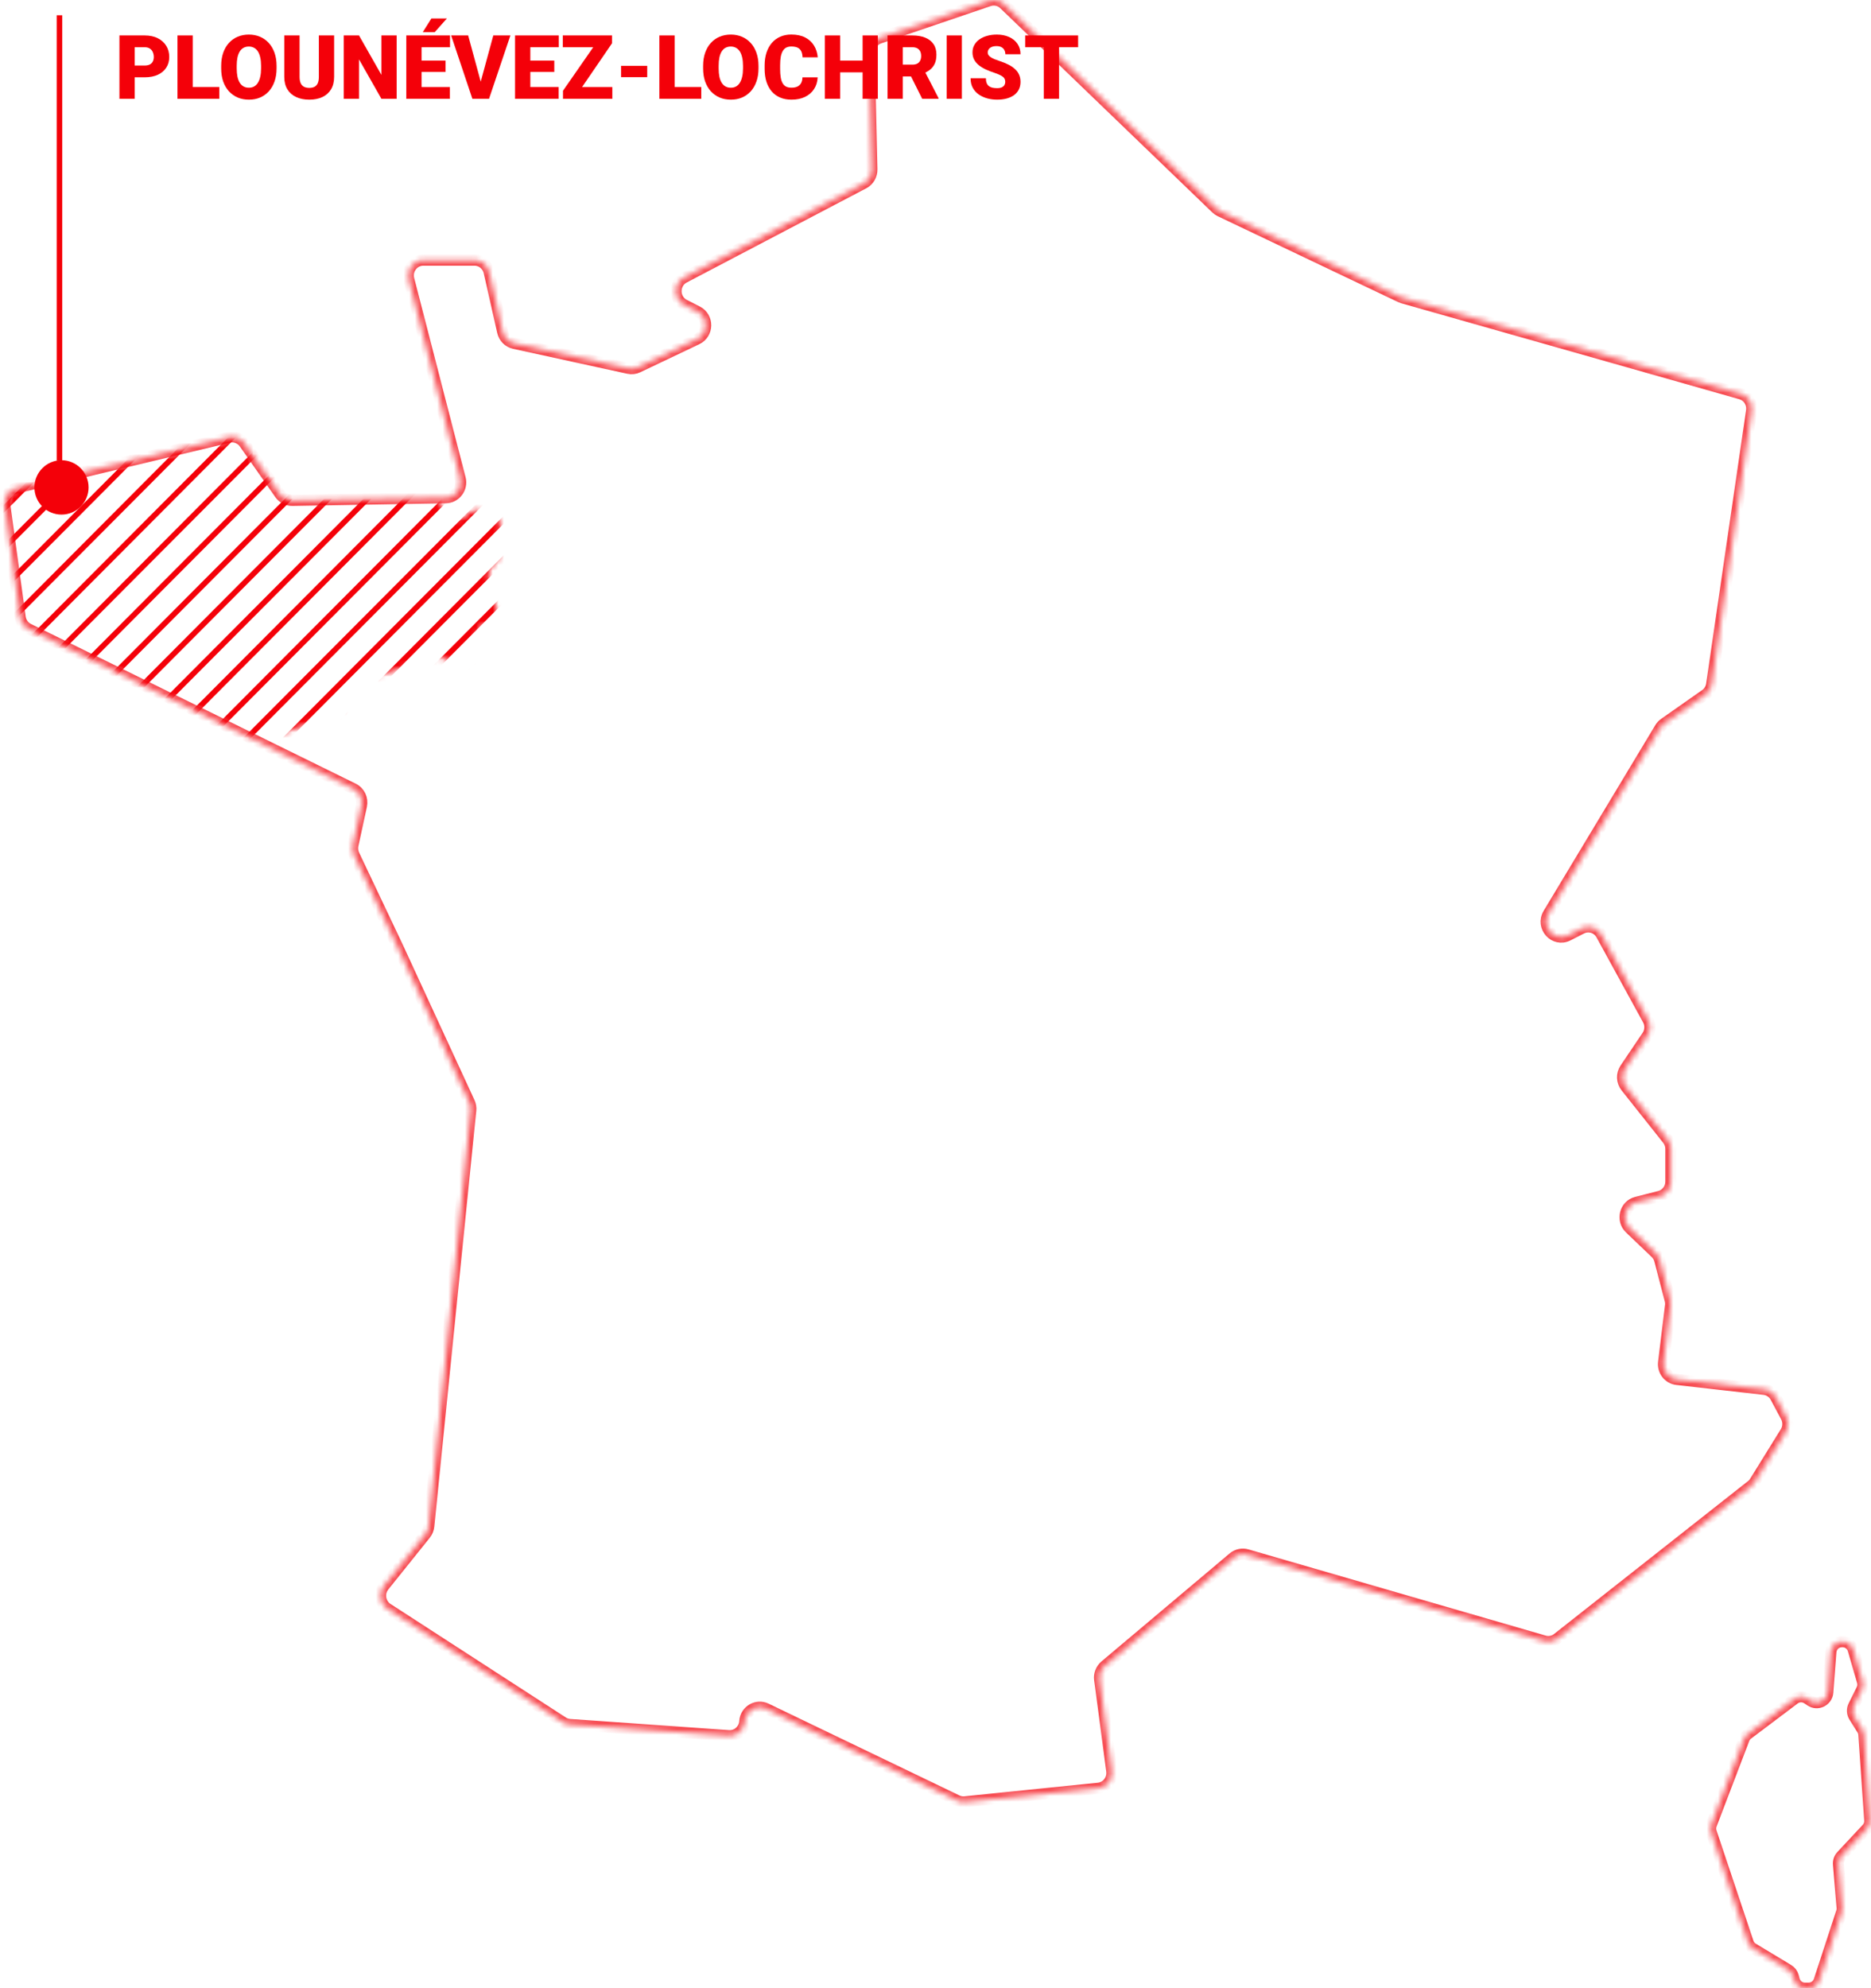 <svg width="336" height="357" viewBox="0 0 336 357" fill="none" xmlns="http://www.w3.org/2000/svg">
<mask id="mask0_170_5202" style="mask-type:alpha" maskUnits="userSpaceOnUse" x="1" y="79" width="89" height="54">
<path d="M80.464 92.387L79.204 90.585C79.037 90.347 78.814 90.154 78.555 90.024C78.304 89.899 78.027 89.836 77.747 89.84L52.925 90.216C52.66 90.22 52.397 90.172 52.151 90.073L51.095 89.65C50.758 89.516 50.464 89.292 50.245 89.003L43.478 80.093C43.293 79.849 43.054 79.651 42.78 79.514L42.29 79.269C41.871 79.059 41.392 79.003 40.937 79.111L3.014 88.039C2.379 88.189 1.857 88.638 1.615 89.244L1.418 89.737C1.291 90.055 1.248 90.401 1.293 90.741L3.901 110.501C3.93 110.721 3.995 110.935 4.094 111.133L4.418 111.782C4.615 112.175 4.936 112.493 5.332 112.686L46.316 132.627C46.806 132.865 47.371 132.893 47.883 132.705L60.76 127.957C61.434 127.709 61.923 127.118 62.041 126.41L62.425 124.106C62.549 123.36 63.084 122.748 63.806 122.524L78.183 118.071C78.675 117.919 79.208 117.962 79.669 118.193L81.551 119.134C82.639 119.679 83.958 119.133 84.343 117.978L85.936 113.195C86.174 112.482 86.842 112 87.594 112C88.731 112 89.565 110.932 89.29 109.829L87.751 103.668C87.594 103.04 87.751 102.374 88.172 101.883L89.351 100.506C89.661 100.144 89.832 99.682 89.832 99.205V94.386C89.832 93.525 89.281 92.761 88.465 92.488L86.184 91.728C85.55 91.516 84.851 91.636 84.323 92.047L83.332 92.819C82.428 93.522 81.121 93.325 80.464 92.387Z" fill="#D9D9D9"/>
</mask>
<g mask="url(#mask0_170_5202)">
<rect width="1" height="238.65" transform="matrix(0.706 0.709 -0.706 0.709 67.737 2.056)" fill="#F40009"/>
<rect width="1" height="238.65" transform="matrix(0.706 0.709 -0.706 0.709 71.265 5.6)" fill="#F40009"/>
<rect width="1" height="238.65" transform="matrix(0.706 0.709 -0.706 0.709 74.793 9.143)" fill="#F40009"/>
<rect width="1" height="238.65" transform="matrix(0.706 0.709 -0.706 0.709 78.32 12.687)" fill="#F40009"/>
<rect width="1" height="238.65" transform="matrix(0.706 0.709 -0.706 0.709 81.848 16.23)" fill="#F40009"/>
<rect width="1" height="238.65" transform="matrix(0.706 0.709 -0.706 0.709 85.376 19.773)" fill="#F40009"/>
<rect width="1" height="238.65" transform="matrix(0.706 0.709 -0.706 0.709 88.904 23.317)" fill="#F40009"/>
<rect width="1" height="238.65" transform="matrix(0.706 0.709 -0.706 0.709 92.431 26.86)" fill="#F40009"/>
<rect width="1" height="238.65" transform="matrix(0.706 0.709 -0.706 0.709 95.959 30.403)" fill="#F40009"/>
<rect width="1" height="238.65" transform="matrix(0.706 0.709 -0.706 0.709 99.487 33.947)" fill="#F40009"/>
<rect width="1" height="238.65" transform="matrix(0.706 0.709 -0.706 0.709 103.014 37.49)" fill="#F40009"/>
<rect width="1" height="238.65" transform="matrix(0.706 0.709 -0.706 0.709 106.542 41.033)" fill="#F40009"/>
<rect width="1" height="238.65" transform="matrix(0.706 0.709 -0.706 0.709 110.07 44.577)" fill="#F40009"/>
<rect width="1" height="238.65" transform="matrix(0.706 0.709 -0.706 0.709 113.597 48.12)" fill="#F40009"/>
<rect width="1" height="238.65" transform="matrix(0.706 0.709 -0.706 0.709 117.125 51.663)" fill="#F40009"/>
<rect width="1" height="238.65" transform="matrix(0.706 0.709 -0.706 0.709 120.653 55.207)" fill="#F40009"/>
<rect width="1" height="238.65" transform="matrix(0.706 0.709 -0.706 0.709 124.18 58.75)" fill="#F40009"/>
<rect width="1" height="238.65" transform="matrix(0.706 0.709 -0.706 0.709 127.708 62.294)" fill="#F40009"/>
<rect width="1" height="238.65" transform="matrix(0.706 0.709 -0.706 0.709 131.236 65.837)" fill="#F40009"/>
<rect width="1" height="238.65" transform="matrix(0.706 0.709 -0.706 0.709 134.764 69.38)" fill="#F40009"/>
<rect width="1" height="238.65" transform="matrix(0.706 0.709 -0.706 0.709 138.291 72.924)" fill="#F40009"/>
<rect width="1" height="238.65" transform="matrix(0.706 0.709 -0.706 0.709 141.819 76.467)" fill="#F40009"/>
<rect width="1" height="238.65" transform="matrix(0.706 0.709 -0.706 0.709 145.347 80.01)" fill="#F40009"/>
<rect width="1" height="238.65" transform="matrix(0.706 0.709 -0.706 0.709 148.874 83.554)" fill="#F40009"/>
<rect width="1" height="238.65" transform="matrix(0.706 0.709 -0.706 0.709 152.402 87.097)" fill="#F40009"/>
<rect width="1" height="238.65" transform="matrix(0.706 0.709 -0.706 0.709 155.93 90.64)" fill="#F40009"/>
<rect width="1" height="238.65" transform="matrix(0.706 0.709 -0.706 0.709 159.458 94.184)" fill="#F40009"/>
<rect width="1" height="238.65" transform="matrix(0.706 0.709 -0.706 0.709 162.985 97.727)" fill="#F40009"/>
<rect width="1" height="238.65" transform="matrix(0.706 0.709 -0.706 0.709 166.513 101.27)" fill="#F40009"/>
<rect width="1" height="238.65" transform="matrix(0.706 0.709 -0.706 0.709 170.041 104.814)" fill="#F40009"/>
</g>
<g opacity="0.7">
<mask id="path-32-inside-1_170_5202" fill="white">
<path d="M177.612 0.143L157.951 6.829C156.827 7.212 156.079 8.295 156.104 9.505L156.572 30.414C156.597 31.467 156.029 32.443 155.105 32.924L122.872 49.832C120.904 50.863 120.921 53.735 122.901 54.745L125.233 55.934C127.255 56.965 127.213 59.918 125.166 60.894L114.562 65.939C114.027 66.195 113.43 66.263 112.853 66.135L92.335 61.653C91.311 61.427 90.505 60.621 90.271 59.577L87.844 48.844C87.559 47.595 86.469 46.709 85.211 46.709H76.024C74.252 46.709 72.961 48.417 73.413 50.165L82.638 85.915C83.085 87.641 81.823 89.337 80.072 89.371L52.506 89.848C51.616 89.865 50.78 89.431 50.262 88.694L43.895 79.6C43.26 78.693 42.149 78.267 41.083 78.518L2.921 87.616C1.563 87.939 0.669 89.269 0.861 90.679L3.619 110.834C3.744 111.746 4.308 112.535 5.119 112.935L63.448 141.617C64.576 142.171 65.182 143.445 64.91 144.693L63.381 151.72C63.248 152.325 63.323 152.96 63.586 153.518L71.42 170.034L84.292 197.927C84.501 198.379 84.585 198.882 84.534 199.381L77.001 274.031C76.947 274.568 76.738 275.075 76.404 275.493L68.951 284.782C67.927 286.06 68.228 287.965 69.594 288.851L101.071 309.232C101.451 309.479 101.886 309.624 102.333 309.654L130.873 311.661C132.344 311.763 133.626 310.643 133.747 309.143V309.075C133.91 307.161 135.891 305.994 137.595 306.812L171.872 323.294C172.315 323.507 172.803 323.592 173.292 323.541L197.249 321.099C198.77 320.946 199.86 319.536 199.656 317.989L197.483 301.592C197.358 300.65 197.721 299.709 198.44 299.099L221.473 279.694C222.158 279.119 223.077 278.919 223.93 279.17L277.317 294.651C278.14 294.889 279.03 294.715 279.706 294.182L314.526 266.74C314.777 266.544 314.99 266.306 315.157 266.033L320.651 257.161C321.173 256.318 321.207 255.248 320.739 254.37L318.875 250.885C318.453 250.096 317.68 249.564 316.803 249.466L301.135 247.689C299.64 247.518 298.566 246.134 298.754 244.612L299.999 234.462C300.041 234.109 300.02 233.755 299.928 233.41L298.065 226.281C297.935 225.782 297.672 225.335 297.304 224.981L292.687 220.567C291.129 219.075 291.806 216.416 293.878 215.888L298.019 214.831C299.222 214.525 300.066 213.425 300.066 212.16V206.318C300.066 205.687 299.853 205.073 299.464 204.583L291.99 195.166C291.238 194.22 291.188 192.878 291.864 191.872L295.817 186.009C296.398 185.144 296.452 184.019 295.95 183.107L287.586 167.84C286.884 166.557 285.313 166.063 284.022 166.719L281.582 167.963C279.155 169.203 276.652 166.421 278.073 164.06L298.119 130.725C298.315 130.397 298.578 130.116 298.892 129.894L306.245 124.738C306.863 124.304 307.277 123.631 307.386 122.876L314.555 73.775C314.756 72.399 313.92 71.091 312.608 70.716L251.914 53.492C251.772 53.45 251.63 53.399 251.496 53.335L219.117 37.922C218.854 37.799 218.615 37.633 218.406 37.428L180.32 0.753C179.597 0.054 178.557 -0.181 177.612 0.143Z"/>
<path d="M330.786 294.778H330.884C331.773 294.778 332.555 295.365 332.804 296.218L334.466 301.925C334.607 302.408 334.561 302.926 334.337 303.376L332.884 306.294C332.574 306.918 332.611 307.659 332.982 308.25L334.417 310.534C334.593 310.813 334.697 311.132 334.719 311.461L335.776 326.853C335.814 327.405 335.621 327.949 335.243 328.354L330.689 333.234C330.304 333.648 330.111 334.205 330.159 334.768L330.816 342.533C330.839 342.8 330.808 343.069 330.724 343.323L326.7 355.622C326.431 356.444 325.664 357 324.799 357H324.145C323.238 357 322.444 356.39 322.212 355.513L322.047 354.892C321.914 354.391 321.591 353.961 321.147 353.693L314.801 349.867C314.394 349.622 314.088 349.24 313.937 348.789L307.304 328.976C307.157 328.537 307.167 328.06 307.332 327.628L313.198 312.267C313.332 311.916 313.563 311.61 313.863 311.384L322.238 305.073C322.918 304.56 323.847 304.535 324.555 305.008L325.129 305.393C326.401 306.245 328.119 305.41 328.236 303.884L328.792 296.625C328.872 295.583 329.741 294.778 330.786 294.778Z"/>
</mask>
<path d="M177.612 0.143L157.951 6.829C156.827 7.212 156.079 8.295 156.104 9.505L156.572 30.414C156.597 31.467 156.029 32.443 155.105 32.924L122.872 49.832C120.904 50.863 120.921 53.735 122.901 54.745L125.233 55.934C127.255 56.965 127.213 59.918 125.166 60.894L114.562 65.939C114.027 66.195 113.43 66.263 112.853 66.135L92.335 61.653C91.311 61.427 90.505 60.621 90.271 59.577L87.844 48.844C87.559 47.595 86.469 46.709 85.211 46.709H76.024C74.252 46.709 72.961 48.417 73.413 50.165L82.638 85.915C83.085 87.641 81.823 89.337 80.072 89.371L52.506 89.848C51.616 89.865 50.78 89.431 50.262 88.694L43.895 79.6C43.26 78.693 42.149 78.267 41.083 78.518L2.921 87.616C1.563 87.939 0.669 89.269 0.861 90.679L3.619 110.834C3.744 111.746 4.308 112.535 5.119 112.935L63.448 141.617C64.576 142.171 65.182 143.445 64.91 144.693L63.381 151.72C63.248 152.325 63.323 152.96 63.586 153.518L71.42 170.034L84.292 197.927C84.501 198.379 84.585 198.882 84.534 199.381L77.001 274.031C76.947 274.568 76.738 275.075 76.404 275.493L68.951 284.782C67.927 286.06 68.228 287.965 69.594 288.851L101.071 309.232C101.451 309.479 101.886 309.624 102.333 309.654L130.873 311.661C132.344 311.763 133.626 310.643 133.747 309.143V309.075C133.91 307.161 135.891 305.994 137.595 306.812L171.872 323.294C172.315 323.507 172.803 323.592 173.292 323.541L197.249 321.099C198.77 320.946 199.86 319.536 199.656 317.989L197.483 301.592C197.358 300.65 197.721 299.709 198.44 299.099L221.473 279.694C222.158 279.119 223.077 278.919 223.93 279.17L277.317 294.651C278.14 294.889 279.03 294.715 279.706 294.182L314.526 266.74C314.777 266.544 314.99 266.306 315.157 266.033L320.651 257.161C321.173 256.318 321.207 255.248 320.739 254.37L318.875 250.885C318.453 250.096 317.68 249.564 316.803 249.466L301.135 247.689C299.64 247.518 298.566 246.134 298.754 244.612L299.999 234.462C300.041 234.109 300.02 233.755 299.928 233.41L298.065 226.281C297.935 225.782 297.672 225.335 297.304 224.981L292.687 220.567C291.129 219.075 291.806 216.416 293.878 215.888L298.019 214.831C299.222 214.525 300.066 213.425 300.066 212.16V206.318C300.066 205.687 299.853 205.073 299.464 204.583L291.99 195.166C291.238 194.22 291.188 192.878 291.864 191.872L295.817 186.009C296.398 185.144 296.452 184.019 295.95 183.107L287.586 167.84C286.884 166.557 285.313 166.063 284.022 166.719L281.582 167.963C279.155 169.203 276.652 166.421 278.073 164.06L298.119 130.725C298.315 130.397 298.578 130.116 298.892 129.894L306.245 124.738C306.863 124.304 307.277 123.631 307.386 122.876L314.555 73.775C314.756 72.399 313.92 71.091 312.608 70.716L251.914 53.492C251.772 53.45 251.63 53.399 251.496 53.335L219.117 37.922C218.854 37.799 218.615 37.633 218.406 37.428L180.32 0.753C179.597 0.054 178.557 -0.181 177.612 0.143Z" stroke="#F40009" stroke-width="2" mask="url(#path-32-inside-1_170_5202)"/>
<path d="M330.786 294.778H330.884C331.773 294.778 332.555 295.365 332.804 296.218L334.466 301.925C334.607 302.408 334.561 302.926 334.337 303.376L332.884 306.294C332.574 306.918 332.611 307.659 332.982 308.25L334.417 310.534C334.593 310.813 334.697 311.132 334.719 311.461L335.776 326.853C335.814 327.405 335.621 327.949 335.243 328.354L330.689 333.234C330.304 333.648 330.111 334.205 330.159 334.768L330.816 342.533C330.839 342.8 330.808 343.069 330.724 343.323L326.7 355.622C326.431 356.444 325.664 357 324.799 357H324.145C323.238 357 322.444 356.39 322.212 355.513L322.047 354.892C321.914 354.391 321.591 353.961 321.147 353.693L314.801 349.867C314.394 349.622 314.088 349.24 313.937 348.789L307.304 328.976C307.157 328.537 307.167 328.06 307.332 327.628L313.198 312.267C313.332 311.916 313.563 311.61 313.863 311.384L322.238 305.073C322.918 304.56 323.847 304.535 324.555 305.008L325.129 305.393C326.401 306.245 328.119 305.41 328.236 303.884L328.792 296.625C328.872 295.583 329.741 294.778 330.786 294.778Z" stroke="#F40009" stroke-width="2" mask="url(#path-32-inside-1_170_5202)"/>
</g>
<path d="M10.181 2.74H11.181V82.74H10.181V2.74Z" fill="#F40009"/>
<path d="M6.181 87.519C6.181 84.832 8.359 82.636 11.045 82.636C13.731 82.636 15.909 84.832 15.909 87.519C15.909 90.205 13.731 92.401 11.045 92.401C8.359 92.401 6.181 90.205 6.181 87.519Z" fill="#F40009"/>
<path d="M25.987 13.881H23.159V11.764H25.987C26.372 11.764 26.685 11.698 26.924 11.568C27.164 11.438 27.339 11.258 27.448 11.029C27.562 10.795 27.62 10.532 27.62 10.24C27.62 9.928 27.562 9.639 27.448 9.373C27.339 9.107 27.164 8.894 26.924 8.732C26.685 8.566 26.372 8.482 25.987 8.482H24.19V17.74H21.448V6.365H25.987C26.898 6.365 27.682 6.532 28.339 6.865C29 7.199 29.508 7.657 29.862 8.24C30.216 8.818 30.393 9.48 30.393 10.225C30.393 10.959 30.216 11.6 29.862 12.146C29.508 12.693 29 13.12 28.339 13.428C27.682 13.73 26.898 13.881 25.987 13.881Z" fill="#F40009"/>
<path d="M39.385 15.631V17.74H33.635V15.631H39.385ZM34.612 6.365V17.74H31.87V6.365H34.612Z" fill="#F40009"/>
<path d="M49.667 11.826V12.287C49.667 13.157 49.544 13.938 49.3 14.631C49.06 15.318 48.719 15.907 48.276 16.396C47.833 16.881 47.31 17.253 46.706 17.514C46.102 17.769 45.435 17.896 44.706 17.896C43.971 17.896 43.3 17.769 42.69 17.514C42.086 17.253 41.56 16.881 41.112 16.396C40.669 15.907 40.325 15.318 40.081 14.631C39.841 13.938 39.721 13.157 39.721 12.287V11.826C39.721 10.956 39.841 10.175 40.081 9.482C40.325 8.79 40.667 8.201 41.104 7.717C41.547 7.227 42.07 6.855 42.675 6.6C43.284 6.339 43.956 6.209 44.69 6.209C45.419 6.209 46.086 6.339 46.69 6.6C47.3 6.855 47.825 7.227 48.268 7.717C48.711 8.201 49.055 8.79 49.3 9.482C49.544 10.175 49.667 10.956 49.667 11.826ZM46.885 12.287V11.81C46.885 11.248 46.836 10.753 46.737 10.326C46.643 9.894 46.503 9.532 46.315 9.24C46.128 8.949 45.896 8.73 45.62 8.584C45.349 8.433 45.039 8.357 44.69 8.357C44.325 8.357 44.008 8.433 43.737 8.584C43.466 8.73 43.24 8.949 43.057 9.24C42.875 9.532 42.737 9.894 42.643 10.326C42.555 10.753 42.51 11.248 42.51 11.81V12.287C42.51 12.844 42.555 13.339 42.643 13.771C42.737 14.198 42.875 14.56 43.057 14.857C43.245 15.154 43.474 15.378 43.745 15.529C44.021 15.68 44.341 15.756 44.706 15.756C45.055 15.756 45.365 15.68 45.635 15.529C45.906 15.378 46.133 15.154 46.315 14.857C46.503 14.56 46.643 14.198 46.737 13.771C46.836 13.339 46.885 12.844 46.885 12.287Z" fill="#F40009"/>
<path d="M57.26 6.365H60.003V13.795C60.003 14.68 59.818 15.43 59.448 16.045C59.078 16.654 58.56 17.115 57.893 17.428C57.227 17.74 56.443 17.896 55.542 17.896C54.651 17.896 53.867 17.74 53.19 17.428C52.518 17.115 51.992 16.654 51.612 16.045C51.237 15.43 51.05 14.68 51.05 13.795V6.365H53.8V13.795C53.8 14.264 53.867 14.646 54.003 14.943C54.138 15.235 54.336 15.448 54.596 15.584C54.857 15.719 55.172 15.787 55.542 15.787C55.917 15.787 56.232 15.719 56.487 15.584C56.742 15.448 56.935 15.235 57.065 14.943C57.195 14.646 57.26 14.264 57.26 13.795V6.365Z" fill="#F40009"/>
<path d="M71.229 6.365V17.74H68.495L64.471 10.662V17.74H61.729V6.365H64.471L68.495 13.443V6.365H71.229Z" fill="#F40009"/>
<path d="M80.792 15.631V17.74H74.729V15.631H80.792ZM75.706 6.365V17.74H72.964V6.365H75.706ZM80.01 10.881V12.92H74.729V10.881H80.01ZM80.815 6.365V8.482H74.729V6.365H80.815ZM75.924 5.771L77.471 3.318H80.253L78.073 5.771H75.924Z" fill="#F40009"/>
<path d="M86.221 15.06L88.589 6.365H91.659L87.823 17.74H85.839L86.221 15.06ZM84.073 6.365L86.44 15.06L86.839 17.74H84.831L81.018 6.365H84.073Z" fill="#F40009"/>
<path d="M100.323 15.631V17.74H94.26V15.631H100.323ZM95.237 6.365V17.74H92.495V6.365H95.237ZM99.542 10.881V12.92H94.26V10.881H99.542ZM100.346 6.365V8.482H94.26V6.365H100.346Z" fill="#F40009"/>
<path d="M109.964 15.631V17.74H101.729V15.631H109.964ZM109.909 7.771L103.089 17.74H101.104V16.295L108.003 6.365H109.909V7.771ZM109.026 6.365V8.482H101.065V6.365H109.026Z" fill="#F40009"/>
<path d="M116.229 11.818V13.857H111.534V11.818H116.229Z" fill="#F40009"/>
<path d="M125.932 15.631V17.74H120.182V15.631H125.932ZM121.159 6.365V17.74H118.417V6.365H121.159Z" fill="#F40009"/>
<path d="M136.214 11.826V12.287C136.214 13.157 136.091 13.938 135.846 14.631C135.607 15.318 135.266 15.907 134.823 16.396C134.38 16.881 133.857 17.253 133.253 17.514C132.648 17.769 131.982 17.896 131.253 17.896C130.518 17.896 129.846 17.769 129.237 17.514C128.633 17.253 128.107 16.881 127.659 16.396C127.216 15.907 126.872 15.318 126.628 14.631C126.388 13.938 126.268 13.157 126.268 12.287V11.826C126.268 10.956 126.388 10.175 126.628 9.482C126.872 8.79 127.214 8.201 127.651 7.717C128.094 7.227 128.617 6.855 129.221 6.6C129.831 6.339 130.503 6.209 131.237 6.209C131.966 6.209 132.633 6.339 133.237 6.6C133.846 6.855 134.372 7.227 134.815 7.717C135.258 8.201 135.602 8.79 135.846 9.482C136.091 10.175 136.214 10.956 136.214 11.826ZM133.432 12.287V11.81C133.432 11.248 133.383 10.753 133.284 10.326C133.19 9.894 133.049 9.532 132.862 9.24C132.674 8.949 132.443 8.73 132.167 8.584C131.896 8.433 131.586 8.357 131.237 8.357C130.872 8.357 130.555 8.433 130.284 8.584C130.013 8.73 129.786 8.949 129.604 9.24C129.422 9.532 129.284 9.894 129.19 10.326C129.102 10.753 129.057 11.248 129.057 11.81V12.287C129.057 12.844 129.102 13.339 129.19 13.771C129.284 14.198 129.422 14.56 129.604 14.857C129.792 15.154 130.021 15.378 130.292 15.529C130.568 15.68 130.888 15.756 131.253 15.756C131.602 15.756 131.911 15.68 132.182 15.529C132.453 15.378 132.68 15.154 132.862 14.857C133.049 14.56 133.19 14.198 133.284 13.771C133.383 13.339 133.432 12.844 133.432 12.287Z" fill="#F40009"/>
<path d="M144.104 13.889H146.839C146.802 14.68 146.589 15.378 146.198 15.982C145.807 16.587 145.266 17.058 144.573 17.396C143.885 17.73 143.073 17.896 142.135 17.896C141.375 17.896 140.695 17.769 140.096 17.514C139.503 17.258 138.997 16.891 138.581 16.412C138.169 15.933 137.854 15.352 137.635 14.67C137.422 13.988 137.315 13.219 137.315 12.365V11.748C137.315 10.894 137.427 10.126 137.651 9.443C137.88 8.756 138.203 8.172 138.62 7.693C139.042 7.209 139.547 6.839 140.135 6.584C140.724 6.329 141.378 6.201 142.096 6.201C143.086 6.201 143.922 6.378 144.604 6.732C145.286 7.087 145.815 7.574 146.19 8.193C146.565 8.808 146.786 9.508 146.854 10.295H144.12C144.109 9.868 144.036 9.511 143.901 9.225C143.766 8.933 143.552 8.714 143.26 8.568C142.969 8.422 142.581 8.35 142.096 8.35C141.758 8.35 141.464 8.412 141.214 8.537C140.964 8.662 140.755 8.86 140.589 9.131C140.422 9.402 140.297 9.753 140.214 10.185C140.135 10.613 140.096 11.128 140.096 11.732V12.365C140.096 12.969 140.133 13.485 140.206 13.912C140.279 14.339 140.396 14.688 140.557 14.959C140.719 15.23 140.927 15.43 141.182 15.56C141.443 15.685 141.76 15.748 142.135 15.748C142.552 15.748 142.904 15.683 143.19 15.553C143.477 15.417 143.698 15.214 143.854 14.943C144.01 14.667 144.094 14.316 144.104 13.889Z" fill="#F40009"/>
<path d="M155.799 10.881V12.99H149.964V10.881H155.799ZM150.878 6.365V17.74H148.135V6.365H150.878ZM157.643 6.365V17.74H154.909V6.365H157.643Z" fill="#F40009"/>
<path d="M159.385 6.365H163.862C164.737 6.365 165.497 6.495 166.143 6.756C166.789 7.016 167.286 7.402 167.635 7.912C167.99 8.422 168.167 9.053 168.167 9.803C168.167 10.454 168.065 10.998 167.862 11.435C167.659 11.873 167.375 12.235 167.01 12.521C166.651 12.803 166.232 13.034 165.753 13.217L164.854 13.725H161.096L161.081 11.607H163.862C164.211 11.607 164.5 11.545 164.729 11.42C164.958 11.295 165.13 11.118 165.245 10.889C165.365 10.654 165.424 10.376 165.424 10.053C165.424 9.725 165.365 9.443 165.245 9.209C165.125 8.975 164.948 8.795 164.714 8.67C164.484 8.545 164.201 8.482 163.862 8.482H162.128V17.74H159.385V6.365ZM165.612 17.74L163.096 12.709L166.003 12.693L168.549 17.623V17.74H165.612Z" fill="#F40009"/>
<path d="M172.737 6.365V17.74H170.003V6.365H172.737Z" fill="#F40009"/>
<path d="M180.526 14.717C180.526 14.54 180.5 14.381 180.448 14.24C180.396 14.094 180.299 13.959 180.159 13.834C180.018 13.709 179.815 13.584 179.549 13.459C179.289 13.329 178.945 13.193 178.518 13.053C178.018 12.886 177.536 12.698 177.073 12.49C176.609 12.277 176.195 12.029 175.831 11.748C175.466 11.461 175.177 11.128 174.964 10.748C174.75 10.363 174.643 9.915 174.643 9.404C174.643 8.915 174.753 8.475 174.971 8.084C175.19 7.688 175.495 7.352 175.885 7.076C176.281 6.795 176.745 6.581 177.276 6.435C177.807 6.284 178.388 6.209 179.018 6.209C179.852 6.209 180.586 6.355 181.221 6.646C181.862 6.933 182.362 7.342 182.721 7.873C183.086 8.399 183.268 9.021 183.268 9.74H180.542C180.542 9.454 180.482 9.201 180.362 8.982C180.247 8.764 180.073 8.592 179.839 8.467C179.604 8.342 179.31 8.279 178.956 8.279C178.612 8.279 178.323 8.331 178.089 8.435C177.854 8.54 177.677 8.68 177.557 8.857C177.438 9.029 177.378 9.219 177.378 9.428C177.378 9.6 177.424 9.756 177.518 9.896C177.617 10.032 177.755 10.159 177.932 10.279C178.115 10.399 178.333 10.514 178.589 10.623C178.849 10.732 179.141 10.839 179.464 10.943C180.068 11.136 180.604 11.352 181.073 11.592C181.547 11.826 181.945 12.094 182.268 12.396C182.596 12.693 182.844 13.032 183.01 13.412C183.182 13.792 183.268 14.222 183.268 14.701C183.268 15.211 183.169 15.665 182.971 16.061C182.773 16.456 182.49 16.792 182.12 17.068C181.75 17.339 181.307 17.545 180.792 17.686C180.276 17.826 179.701 17.896 179.065 17.896C178.482 17.896 177.906 17.823 177.339 17.678C176.776 17.527 176.266 17.297 175.807 16.99C175.349 16.678 174.982 16.279 174.706 15.795C174.435 15.305 174.299 14.725 174.299 14.053H177.049C177.049 14.386 177.094 14.667 177.182 14.896C177.271 15.126 177.401 15.31 177.573 15.451C177.745 15.586 177.956 15.685 178.206 15.748C178.456 15.805 178.742 15.834 179.065 15.834C179.414 15.834 179.695 15.784 179.909 15.685C180.122 15.581 180.279 15.446 180.378 15.279C180.477 15.107 180.526 14.92 180.526 14.717Z" fill="#F40009"/>
<path d="M190.19 6.365V17.74H187.448V6.365H190.19ZM193.612 6.365V8.482H184.104V6.365H193.612Z" fill="#F40009"/>
</svg>
